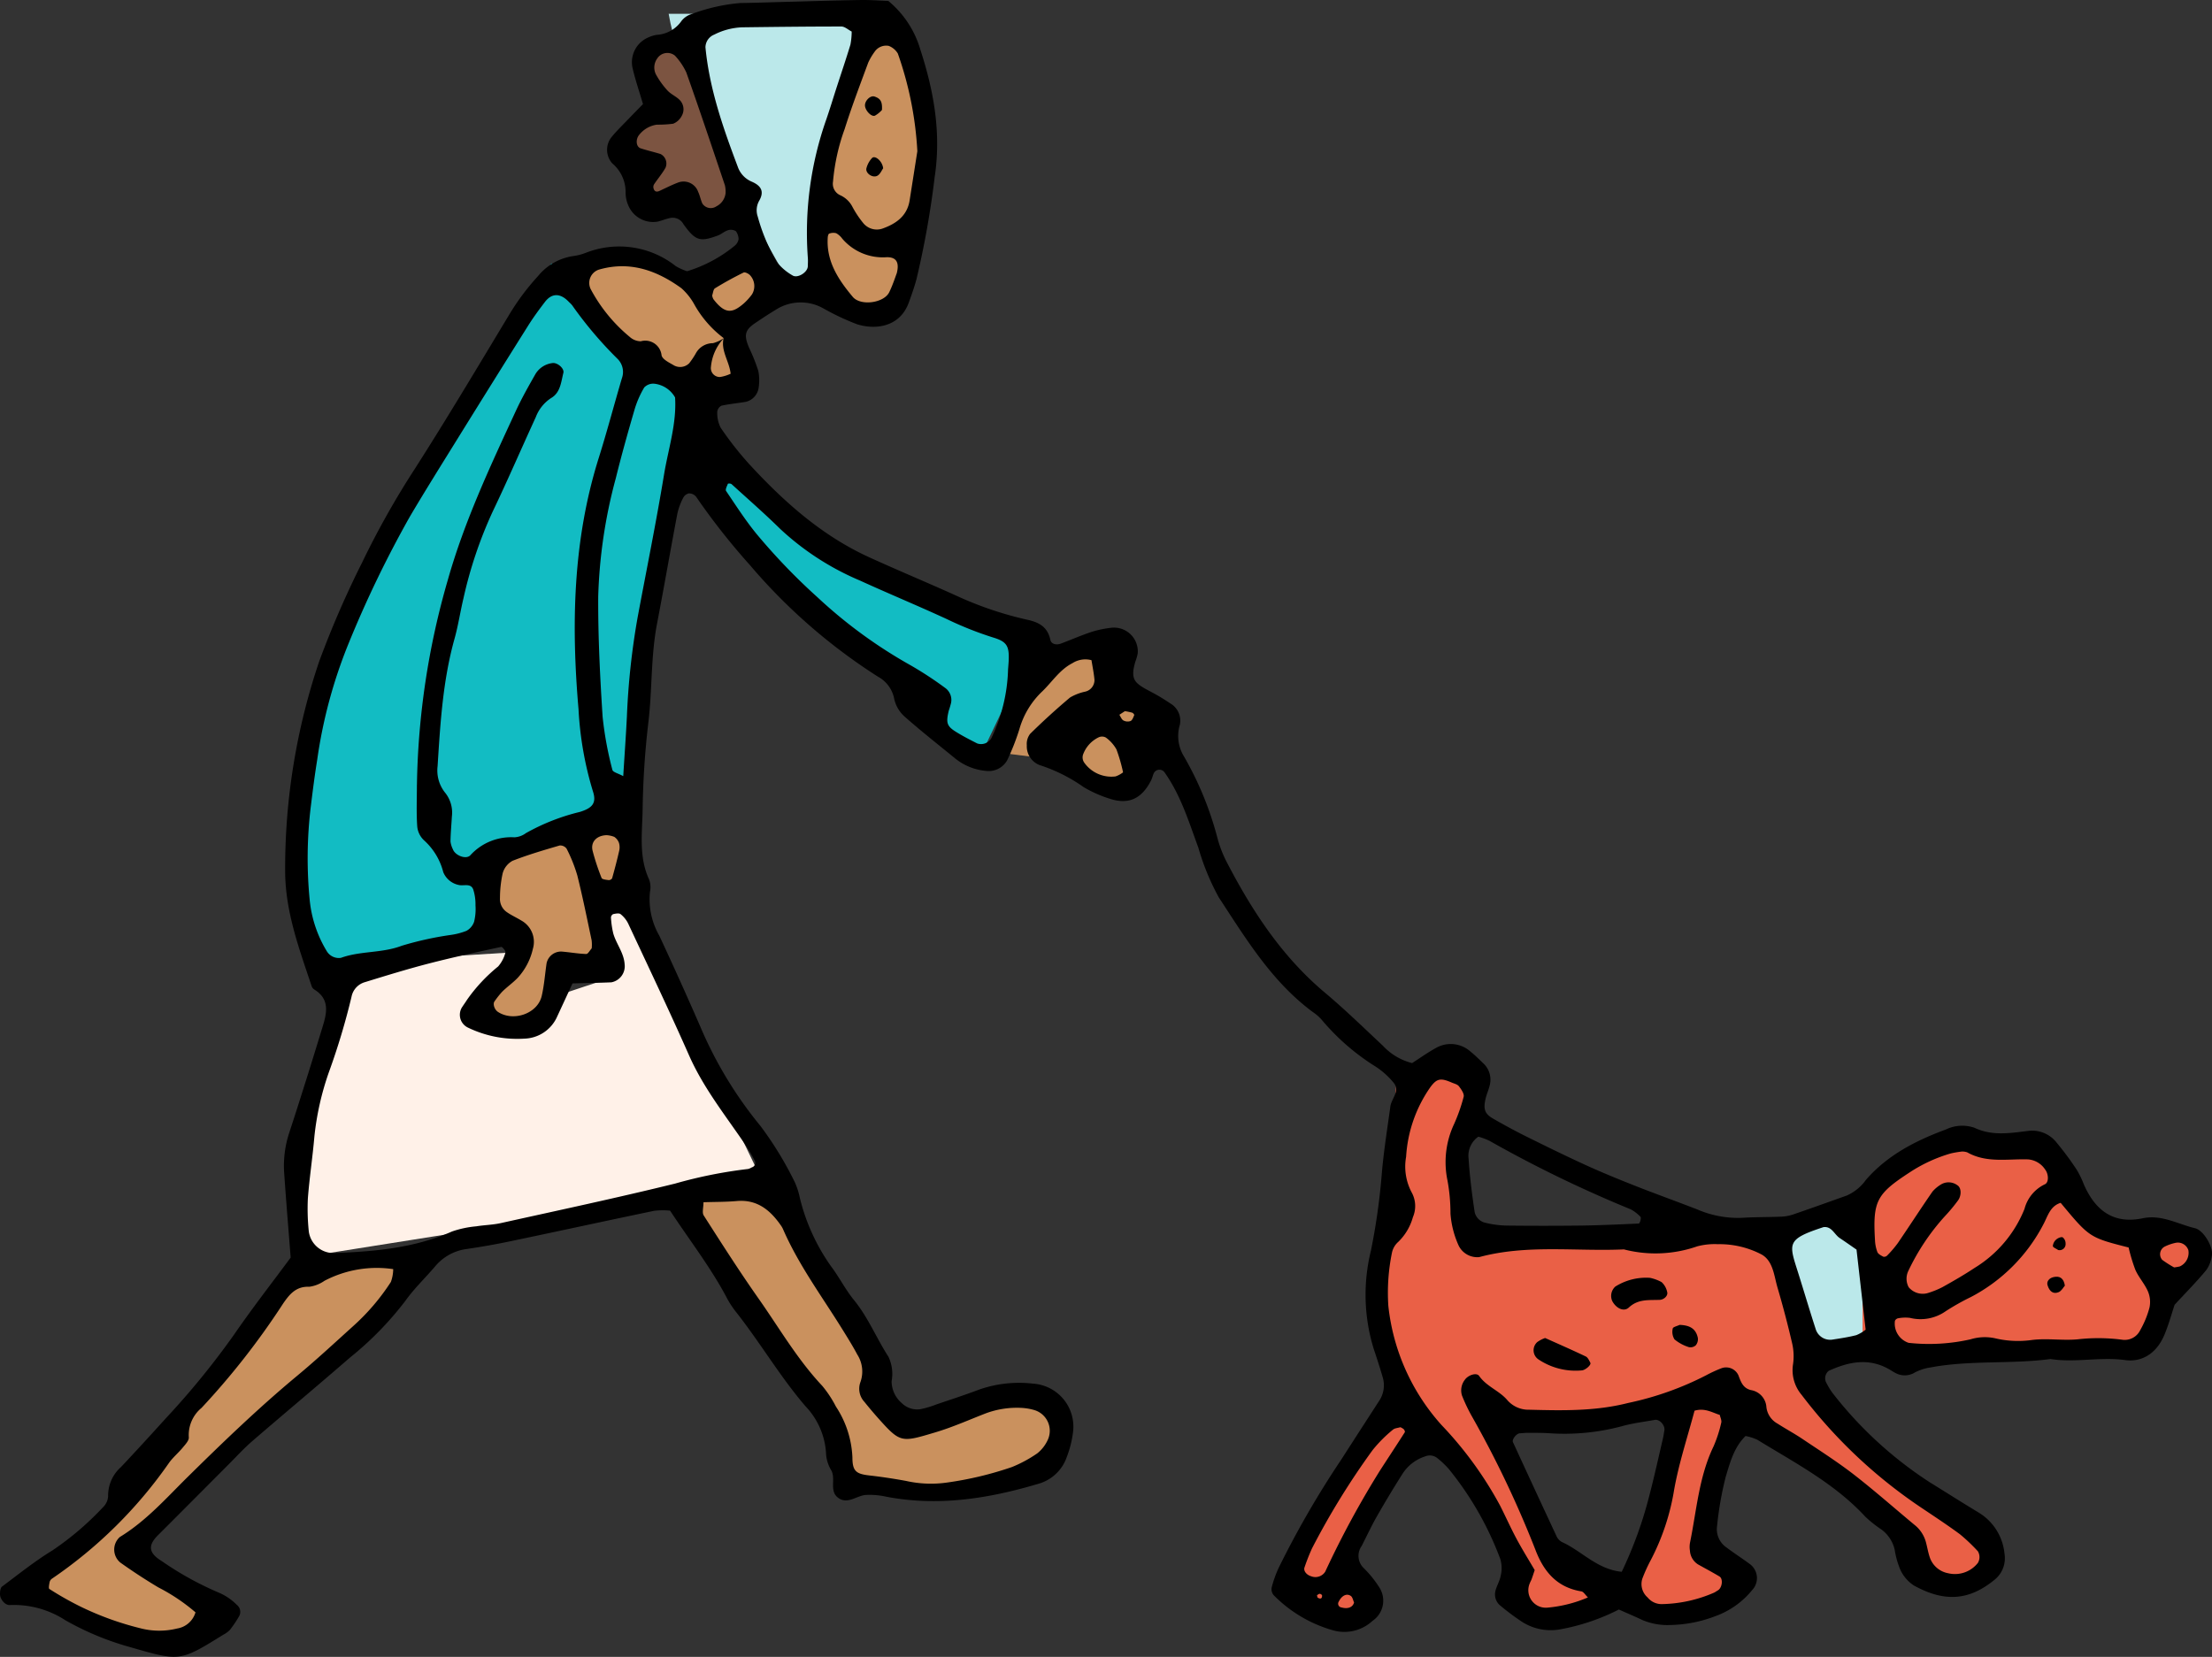 <?xml version="1.0" encoding="UTF-8"?>
<svg xmlns="http://www.w3.org/2000/svg" data-name="Group 1407" width="271.965" height="203.74" viewBox="0 0 271.965 203.74">
  <rect x="0" y="0" width="271.965" height="203.74" fill="#333333" stroke="none"/>
  <defs>
    <clipPath id="a">
      <path data-name="Rectangle 728" style="fill:none" d="M0 0h271.965v203.74H0z"></path>
    </clipPath>
    <clipPath id="b">
      <path data-name="Rectangle 729" style="fill:none" d="M0 0h271.963v203.74H0z"></path>
    </clipPath>
  </defs>
  <path data-name="Path 1113" d="m181.206 295.572 5.352 7.492 5.352 9.633 4.281 7.492-.313 3.438 4.594 1.913 8.562-2.141 5.352-1.07 4.281 2.141v3.211l-1.071 3.211-4.281 2.141-6.422 1.07h-6.422l-5.351-1.07h-3.211v-4.281l-1.071-3.211-3.445-2.856-4.713-6.127-3.615-6-3.211-6.422-3.211-5.352 4.616-3.435z" transform="translate(-88.09 -150.698)" style="fill:#fff"></path>
  <path data-name="Path 1114" d="m39.128 317.213 4.6-.807 9.1-.65 3.9-.65-4.288 4.469-4.164 4.634-4.551 4.551-6.5 5.2-7.8 7.152-5.2 5.852-3.251 3.251.65 2.6 6.5 3.9 2.6 2.6-1.951 2.6-6.5 1.3-7.152-2.6-7.152-3.251v-1.951l7.152-5.852 3.9-3.251.65-2.6 3.9-6.5 7.8-7.8 6.5-8.452z" transform="translate(-4.064 -160.779)" style="fill:#fff"></path>
  <path data-name="Path 1115" d="m181.206 295.572 5.352 7.492 5.352 9.633 4.281 7.492-.313 3.438 4.594 1.913 8.562-2.141 5.352-1.07 4.281 2.141v3.211l-1.071 3.211-4.281 2.141-6.422 1.07h-6.422l-5.351-1.07h-3.211v-4.281l-1.071-3.211-3.445-2.856-4.713-6.127-3.615-6-3.211-6.422-3.211-5.352 4.616-3.435z" transform="translate(-88.09 -150.698)" style="fill:#ca915e"></path>
  <path data-name="Path 1116" d="m345.715 268.587.5 5.319-2.577 3.436 1.14 9.67 4.841.43 14.921.207 15.747-.573 11.594-1.585 6.444-6.432 8.017-3.149 8.945 1.129 3.939 4.6 6.013 5.726 6.585-.286 2.969 1.016.65 2.6-3.9 3.251-2.6 6.5-1.751.48-30.108 2.12-5.852-1.3-3.9 2.6 1.3 3.9 18.57 14.9 2.291 3.15-1.145 3.436-6.062-.034-3.673-5.978-19.083-14.177-2.641 3.151-2.561 12.453 4.816 4.585-3.15 3.722h-9.162l-1.145-4.867 6.041-15.143V307.6l-10.628 2.668h-10.593l-.287 4.295 5.726 12.312 6.673 2.829-.947 3.47-6.205 1.732-5.2-3.9 1.3-3.251-9.1-14.954-4.551 1.3-7.735 13.92 3.834 4.284-3.547 3.16-7.158-5.44 7.444-14.889 7.162-9.488-3.9-9.1 1.3-11.7 1.3-15.6 5.852-3.251z" transform="translate(-164.964 -135.717)" style="fill:#ea6046"></path>
  <g data-name="Group 1402">
    <g data-name="Group 1401" style="clip-path:url(#a)">
      <path data-name="Path 1117" d="M106.342 66.105s-22.375 37.969-24.748 42.714-8.814 40-4.745 44.75 19.662-3.391 19.662-3.391l2.033-11.527 12.883-4.067 4.068-3.391 6.78-39.325 28.477 26.443 8.136 8.814 6.78-14.238s-37.291-14.747-40.681-27.8c-.7-2.706-11.527-8.814-11.527-8.814z" transform="translate(-38.539 -33.729)" style="fill:#12bcc3"></path>
      <path data-name="Path 1118" d="M81.58 234.123s-9.493 30.511-4.747 35.257l55.6-8.814-16.953-35.257-3.39 3.391.678 6.78-8.136 2.711-7.459 2.035 4.069-8.136-22.036 1.356" transform="translate(-38.525 -114.962)" style="fill:#fff1e8"></path>
      <path data-name="Path 1119" d="M183.679 38.209s-13.843-22.935-15.82-34.75h23.73s-7.514 27.1-5.142 31.97" transform="translate(-85.648 -1.765)" style="fill:#bbe8ea"></path>
      <path data-name="Path 1120" d="m158.123 11.583 4.295-1.289 3.309 4.293 2.059 9.235 2.362 6.013-1.82 2.957h-3.9l-.65-2.6-3.251.65-3.251-3.251 1.3-1.951-3.251-1.95 3.251-3.9.65-1.3-.65-5.2z" transform="translate(-79.252 -5.253)" style="fill:#7c5441"></path>
      <path data-name="Path 1121" d="m172.583 66.771 7.8-3.9 3.251 5.2-5.2 3.251z" transform="translate(-88.058 -32.079)" style="fill:#ca915e"></path>
      <path data-name="Path 1122" d="m118.153 228.3 5.847-6.5-3.251-5.2-.709-5.671 6.676-3.716 6.386-2.316 3.9-1.3.65 7.8-3.251 3.9.473 6.515-4.374 1.287-1.951 1.3-1.191 4.713-2.71 1.138z" transform="translate(-60.286 -103.88)" style="fill:#ca915e"></path>
      <path data-name="Path 1123" d="m250.908 175.44 3.462-11.994 8.892-1.009 2.6 4.551 3.9 3.251-1.3 6.5-1.3 3.251-4.551-1.3-6.5-2.6z" transform="translate(-128.023 -82.882)" style="fill:#ca915e"></path>
      <path data-name="Path 1124" d="m205.8 37.562.215-10.093 2.362-11.6 4.562-10.089 4.243 4.72 2.259 9.584-2.041 12.969-1.207 5.892-3.251 2.6-5.852-1.951z" transform="translate(-105.007 -2.952)" style="fill:#ca915e"></path>
      <path data-name="Path 1125" d="m39.128 317.213 4.6-.807 9.1-.65 3.9-.65-4.288 4.469-4.164 4.634-4.551 4.551-6.5 5.2-7.8 7.152-5.2 5.852-3.251 3.251.65 2.6 6.5 3.9 2.6 2.6-1.951 2.6-6.5 1.3-7.152-2.6-7.152-3.251v-1.951l7.152-5.852 3.9-3.251.65-2.6 3.9-6.5 7.8-7.8 6.5-8.452z" transform="translate(-4.064 -160.779)" style="fill:#ca915e"></path>
    </g>
  </g>
  <g data-name="Group 1404">
    <g data-name="Group 1403" style="clip-path:url(#b)">
      <path data-name="Path 1126" d="M141.9 67.219s8.814-6.78 15.256.338 7.12 11.188 7.12 11.188l-7.8 2.373" transform="translate(-72.404 -32.81)" style="fill:#ca915e"></path>
    </g>
  </g>
  <g data-name="Group 1406">
    <g data-name="Group 1405" style="clip-path:url(#a)">
      <path data-name="Path 1127" d="m445.429 307.638 5.424 16.272 5.425-2.034v-10.848l-2.034-5.425z" transform="translate(-227.275 -155.931)" style="fill:#bbe8ea"></path>
      <path data-name="Path 1128" d="M161.923 196.165c.032.1.033.261.1.3.337.206.542.1.525-.279 0-.075-.184-.2-.283-.2-.116 0-.231.111-.346.174M138.308 87.448l-.681.446c.161.242.274.574.5.7a1.086 1.086 0 0 0 .877.067c.219-.1.337-.459.45-.724.025-.06-.14-.267-.251-.3a7.677 7.677 0 0 0-.894-.188m28.173 109.6c-.128-.275-.184-.654-.4-.8-.515-.36-1.123-.038-1.484.7a.465.465 0 0 0 .347.715c.789.222 1.383-.033 1.537-.614m100.826-41.2a6.633 6.633 0 0 0 .693-.119 1.841 1.841 0 0 0 1.06-1.992 1.359 1.359 0 0 0-1.514-.923 5.653 5.653 0 0 0-1.375.463 1.058 1.058 0 0 0-.333 1.637 13.841 13.841 0 0 0 1.469.934M74.574 102.7c-1.223.036-1.989.844-1.709 1.933a28.121 28.121 0 0 0 1.1 3.328c.071.179.566.225.874.264a.5.5 0 0 0 .42-.22c.311-1.11.605-2.225.862-3.348a1.93 1.93 0 0 0-.011-.987 1.5 1.5 0 0 0-.582-.761 2.939 2.939 0 0 0-.958-.209m12.991-66.366a1.478 1.478 0 0 0 .15.451c1.468 1.924 2.376 1.7 3.737.531a7.55 7.55 0 0 0 1.008-1.116 1.958 1.958 0 0 0-.215-2.329c-.173-.213-.641-.444-.82-.357-1.2.59-2.372 1.235-3.509 1.933-.216.134-.239.582-.35.886M138.08 94.97a19.922 19.922 0 0 0-.814-2.82 4.543 4.543 0 0 0-1.3-1.455.978.978 0 0 0-.877-.033 3.789 3.789 0 0 0-1.937 2.152 1.134 1.134 0 0 0 .129.927 4.091 4.091 0 0 0 3.881 1.732 3.3 3.3 0 0 0 .918-.5M110.257 33.6c.357-1.409-.115-2-1.259-1.971a6.553 6.553 0 0 1-5.444-2.284 2.347 2.347 0 0 0-.744-.668 1.409 1.409 0 0 0-.855.049c-.1.026-.171.287-.182.446-.208 2.955 1.3 5.212 3.071 7.33.963 1.155 3.835.772 4.49-.574.444-.912.752-1.889.923-2.329m61.92 141.9c-.312.1-.7.11-.923.31a16.724 16.724 0 0 0-2.488 2.5 92.968 92.968 0 0 0-7.452 12.086 24.708 24.708 0 0 0-.924 2.343c-.153.406.225.909.789 1.081a1.431 1.431 0 0 0 1.756-.552 114.384 114.384 0 0 1 6.763-12.487c1.007-1.555 2.027-3.1 3.023-4.663.046-.072-.048-.284-.134-.374a1.637 1.637 0 0 0-.411-.242M89.211 23.744a3.661 3.661 0 0 0-.08-.946c-1.562-4.638-3.114-9.279-4.749-13.89a7.952 7.952 0 0 0-1.4-2.069 1.481 1.481 0 0 0-2.176.352 1.9 1.9 0 0 0-.181 1.917 10.075 10.075 0 0 0 1.447 2.027c.444.483 1.13.745 1.564 1.234a1.633 1.633 0 0 1 .177 1.893 2.031 2.031 0 0 1-1.05.952 14.722 14.722 0 0 1-2.006.115 3.383 3.383 0 0 0-2.144 1.222c-.486.551-.437 1.5.169 1.693.8.26 1.615.445 2.415.689a1.307 1.307 0 0 1 .629 1.69c-.4.713-.942 1.348-1.4 2.03a.642.642 0 0 0-.087.451c.1.447.361.552.757.367.759-.354 1.51-.736 2.294-1.031a1.9 1.9 0 0 1 2.452 1.16c.217.453.3.97.513 1.428a1.23 1.23 0 0 0 1.732.341 2.074 2.074 0 0 0 1.124-1.629m139.05 129.923c-.7-.486-1.383-.965-2.073-1.428-.671-.45-.971-1.464-1.988-1.34-4.657 1.522-4.258 1.994-3.08 5.738.714 2.273 1.39 4.555 2.124 6.82a1.862 1.862 0 0 0 1.97 1.286c1.009-.155 2.025-.306 3.013-.557a4.619 4.619 0 0 0 1.154-.676l-1.121-9.843m-19.919 19.81c-.834 3.158-1.9 6.352-2.5 9.681a28.524 28.524 0 0 1-2.864 8.659 19.463 19.463 0 0 0-1.054 2.314 2.18 2.18 0 0 0 .651 2.306 2.211 2.211 0 0 0 1.788.818 16.788 16.788 0 0 0 6.4-1.415c.15-.073.286-.179.432-.261.546-.3.7-1.434.207-1.726-.867-.517-1.759-.991-2.641-1.486a2.144 2.144 0 0 1-.983-1.677 2.865 2.865 0 0 1 .014-1.014c.813-3.977 1.091-8.08 2.894-11.822a16.154 16.154 0 0 0 .941-2.9c.075-.285-.111-.638-.177-.961-.953-.3-1.851-.89-3.108-.517m-26.577-33.7a2.862 2.862 0 0 0-1.2 2.716c.14 2.195.418 4.384.746 6.56a1.746 1.746 0 0 0 1.4 1.332 11.94 11.94 0 0 0 2.509.325q4.58.052 9.163 0c2.369-.032 4.736-.148 7.1-.249.08 0 .18-.245.215-.39s.066-.382-.013-.452a4.742 4.742 0 0 0-1.171-.9 153.031 153.031 0 0 1-17.38-8.43 7.919 7.919 0 0 0-1.375-.511M72.752 116.612a4.681 4.681 0 0 0-.01-.986c-.564-2.661-1.1-5.33-1.759-7.966a18.675 18.675 0 0 0-1.319-3.3.97.97 0 0 0-.852-.394c-1.953.574-3.914 1.143-5.805 1.889A2.51 2.51 0 0 0 61.8 107.4a14.313 14.313 0 0 0-.328 3.021 1.953 1.953 0 0 0 .863 1.753c.555.385 1.182.664 1.759 1.019a3 3 0 0 1 1.426 3.473 7.822 7.822 0 0 1-1.875 3.581c-.588.61-1.3 1.106-1.9 1.7a10.9 10.9 0 0 0-.939 1.183c-.244.317-.013 1.023.425 1.306 1.91 1.238 4.871.2 5.373-1.965.308-1.319.4-2.687.6-4.032a1.818 1.818 0 0 1 1.842-1.428c1.013.081 2.02.266 3.034.3.208.007.432-.434.676-.7M112.788 18.6a42.969 42.969 0 0 0-2.4-12.018 2.243 2.243 0 0 0-1.113-.939 1.71 1.71 0 0 0-1.751.738 7.52 7.52 0 0 0-.774 1.314c-1 2.713-2.034 5.416-2.9 8.172a25.169 25.169 0 0 0-1.431 6.47A1.544 1.544 0 0 0 103.29 24a3.13 3.13 0 0 1 1.471 1.349 12.3 12.3 0 0 0 1.4 2.113 2.146 2.146 0 0 0 2.333.648c1.661-.592 3.041-1.538 3.345-3.474.344-2.184.687-4.369.948-6.04m128.49 123a11.637 11.637 0 0 0-1.416.235 18.543 18.543 0 0 0-5.073 2.338c-4.063 2.649-4.538 3.527-4.26 8.3a4.758 4.758 0 0 0 .293 1.487c.1.257.464.436.744.583a.531.531 0 0 0 .46-.148 13.5 13.5 0 0 0 1.3-1.515c1.437-2.107 2.82-4.252 4.271-6.348a4.321 4.321 0 0 1 1.164-.944 1.812 1.812 0 0 1 1.908.169c.5.311.5 1.265.076 1.852a20.549 20.549 0 0 1-1.622 1.951 27.43 27.43 0 0 0-4.51 6.762 2.206 2.206 0 0 0 .061 1.968 2.245 2.245 0 0 0 2.272.739 10.627 10.627 0 0 0 1.878-.75c1.337-.745 2.667-1.51 3.941-2.356a15.024 15.024 0 0 0 6.149-7.267 4.65 4.65 0 0 1 2.5-3.023c.515-.22.466-1.262.047-1.8a2.759 2.759 0 0 0-2.1-1.261c-2.52-.085-5.114.48-7.49-.869a2 2 0 0 0-.592-.1M76.627 95.439c.161-2.609.334-4.976.451-7.346a90.3 90.3 0 0 1 1.315-12.165c1.091-5.847 2.281-11.679 3.246-17.547.52-3.167 1.57-6.273 1.362-9.508a3.364 3.364 0 0 0-2.473-1.679 1.53 1.53 0 0 0-1.315.444A11.917 11.917 0 0 0 78 50.427c-.81 2.774-1.59 5.559-2.283 8.363a62.142 62.142 0 0 0-2.167 14.595c-.023 4.926.223 9.859.543 14.777a42.954 42.954 0 0 0 1.2 6.507c.065.288.734.439 1.336.77m122.76 97.845a50.291 50.291 0 0 0 3.415-9.445c.6-2.3 1.106-4.615 1.648-6.926.078-.329.119-.665.182-1 .116-.631-.577-1.422-1.171-1.314-1.333.239-2.689.4-3.989.761a27.349 27.349 0 0 1-9.077.875c-.847-.051-1.7-.042-2.546-.046-.336 0-.673.042-1.011.062-.392.025-.976.754-.824 1.082q2.654 5.773 5.341 11.53a1.564 1.564 0 0 0 .662.748c2.456 1.1 4.319 3.361 7.369 3.668M123.934 82.41c.05-.666.065-.836.075-1 .109-1.95-.171-2.505-1.935-3.028a42.219 42.219 0 0 1-5.667-2.257c-3.545-1.634-7.154-3.128-10.705-4.749a33.348 33.348 0 0 1-9.777-6.338c-1.933-1.9-3.979-3.687-5.986-5.512a.584.584 0 0 0-.442-.047c-.114.293-.343.72-.226.893 1.235 1.823 2.428 3.69 3.828 5.382a75.827 75.827 0 0 0 7.414 7.695A59.164 59.164 0 0 0 112 81.832a44.3 44.3 0 0 1 4.241 2.783 1.818 1.818 0 0 1 .695 1.806 10.067 10.067 0 0 1-.287.972c-.35 1.457-.243 1.886.829 2.563.855.539 1.762 1 2.665 1.461a1.462 1.462 0 0 0 1.741-.642 20.768 20.768 0 0 0 2.054-8.366m129.424 65.5c-1.325.4-1.606 1.695-2.149 2.687a21.037 21.037 0 0 1-8.89 8.894 29.148 29.148 0 0 0-3.114 1.755 5.371 5.371 0 0 1-4.378.81 4.8 4.8 0 0 0-1.475.053.559.559 0 0 0-.374.306 2.494 2.494 0 0 0 1.681 2.711 23.083 23.083 0 0 0 7.617-.434 5.96 5.96 0 0 1 3.027-.124 12.225 12.225 0 0 0 4.568.2c1.866-.221 3.759.1 5.593-.077a22.663 22.663 0 0 1 5.561.065 2.118 2.118 0 0 0 2.11-1.19 11.478 11.478 0 0 0 1.145-2.8 3.324 3.324 0 0 0-.2-1.973c-.4-.926-1.127-1.712-1.538-2.635a20.7 20.7 0 0 1-.831-2.756c-4.815-1.228-4.815-1.228-8.349-5.483M104.713 3.879c-.432-.221-.847-.618-1.262-.62-4.073 0-8.147.047-12.219.1a8.262 8.262 0 0 0-3.424.9 1.707 1.707 0 0 0-1.073 1.557c.49 5.121 2.173 9.923 3.973 14.688a3.08 3.08 0 0 0 1.684 1.82c1.085.46 1.648 1.132.96 2.344a2.372 2.372 0 0 0-.187 1.97 22.784 22.784 0 0 0 2.367 5.607 6.7 6.7 0 0 0 1.9 1.618c.62.41 1.87-.377 1.888-1.114.008-.34.031-.681.006-1.018a41.987 41.987 0 0 1 2.264-17.038c.444-1.283.834-2.585 1.252-3.877.575-1.774 1.177-3.541 1.718-5.326a8.639 8.639 0 0 0 .154-1.611M48.345 156.06a13.846 13.846 0 0 0-8.459 1.44 4.25 4.25 0 0 1-1.849.728c-1.627-.068-2.425.9-3.224 2.062a92.733 92.733 0 0 1-10.034 12.834 4.321 4.321 0 0 0-1.565 3.613c.043.39-.422.878-.733 1.256-.535.649-1.2 1.2-1.689 1.874A55.657 55.657 0 0 1 6.4 194.118a.717.717 0 0 0-.294.407c-.057.29-.158.789-.035.865a38.5 38.5 0 0 0 3.986 2.245 36.92 36.92 0 0 0 7.184 2.582 9.153 9.153 0 0 0 4.535.035 2.811 2.811 0 0 0 2.26-1.988 23.325 23.325 0 0 0-4.568-3.067 68.866 68.866 0 0 1-4.682-3.059 2.074 2.074 0 0 1-.052-3.138c3.242-1.975 5.711-4.791 8.371-7.414 4.354-4.292 8.759-8.531 13.47-12.442 2.351-1.954 4.594-4.042 6.865-6.092a26.859 26.859 0 0 0 4.619-5.417 4.742 4.742 0 0 0 .286-1.575m38.147-8.227c0 .669-.192 1.282.03 1.629 2.2 3.44 4.4 6.889 6.749 10.229 2.544 3.616 4.763 7.47 7.821 10.719a13.867 13.867 0 0 1 1.686 2.555 12.258 12.258 0 0 1 2.026 6.238c0 1.7.455 2.042 2.077 2.227a66.1 66.1 0 0 1 4.535.678 13.985 13.985 0 0 0 5.082.187 42.209 42.209 0 0 0 7.925-1.9 15.912 15.912 0 0 0 3.117-1.687 4.486 4.486 0 0 0 1.247-1.577 2.658 2.658 0 0 0-1.555-3.72 6.764 6.764 0 0 0-1.495-.279 10.984 10.984 0 0 0-4.519.656c-2.063.8-4.093 1.709-6.208 2.34-4.225 1.258-4.288 1.338-7.093-1.8a52.756 52.756 0 0 1-1.646-1.953 2.357 2.357 0 0 1-.494-2.39 3.865 3.865 0 0 0-.371-3.415c-.557-1.053-1.193-2.064-1.819-3.079-2.51-4.05-5.366-7.894-7.291-12.293a2.705 2.705 0 0 0-.244-.449c-1.322-1.922-2.934-3.288-5.481-3.061-1.343.12-2.7.1-4.082.148m108.734 48.585c-.312-.3-.524-.689-.791-.733-3.04-.5-4.665-2.464-5.688-5.206a128.014 128.014 0 0 0-7.672-16.137 20.811 20.811 0 0 1-1.325-2.753 2.117 2.117 0 0 1 .361-1.93c.391-.567 1.43-.927 1.751-.469.908 1.3 2.464 1.806 3.449 2.956a3.433 3.433 0 0 0 2.7 1.2c4.084.106 8.128.2 12.184-.833a38.016 38.016 0 0 0 9.576-3.4 16.853 16.853 0 0 1 1.85-.855 1.66 1.66 0 0 1 2.118.852c.311.827.561 1.579 1.535 1.82a2.267 2.267 0 0 1 1.908 2.1 2.663 2.663 0 0 0 1.376 2.029c1 .645 2.057 1.21 3.046 1.875 2.119 1.424 4.281 2.8 6.3 4.361 2.557 1.981 4.983 4.131 7.475 6.2a4.064 4.064 0 0 1 1.4 2.082c.18.656.285 1.336.508 1.976a2.954 2.954 0 0 0 2.238 1.9 3.59 3.59 0 0 0 3.659-1.271 1.4 1.4 0 0 0 0-1.426 21.826 21.826 0 0 0-2.211-2.1c-1.645-1.214-3.362-2.33-5.058-3.474a61.227 61.227 0 0 1-14.4-13.658 4.7 4.7 0 0 1-1.057-3.781 6.937 6.937 0 0 0-.1-2.512q-.805-3.482-1.814-6.916c-.427-1.447-.529-3.231-1.928-4.044a11.131 11.131 0 0 0-5.4-1.28 8.34 8.34 0 0 0-2.535.264 15.559 15.559 0 0 1-9.016.377c-5.933.266-11.927-.637-17.794.948a2.548 2.548 0 0 1-2.519-1.4 11.543 11.543 0 0 1-1.013-3.935 22.567 22.567 0 0 0-.364-4.066 11.006 11.006 0 0 1 .809-6.963 21.247 21.247 0 0 0 1.177-3.356c.09-.368-.3-.917-.587-1.291-.187-.241-.586-.325-.9-.461-1.386-.6-1.831-.469-2.609.575a16.627 16.627 0 0 0-2.981 8.562 6.783 6.783 0 0 0 .726 4.458 3.476 3.476 0 0 1 .11 2.963 6.745 6.745 0 0 1-1.8 3.039 2.461 2.461 0 0 0-.763 1.271 24.474 24.474 0 0 0-.458 6.6 26.05 26.05 0 0 0 6.549 14.662 45.773 45.773 0 0 1 7.18 9.878c.695 1.367 1.317 2.771 2.042 4.121.714 1.332 1.516 2.617 2.225 3.829-.16.477-.264.8-.38 1.121-.059.16-.154.306-.21.466a2.149 2.149 0 0 0 2.181 3.028 16.193 16.193 0 0 0 4.96-1.257M70.389 120.93c-.752 1.626-1.317 2.852-1.888 4.077a4.542 4.542 0 0 1-4.034 2.71 13.892 13.892 0 0 1-6.928-1.355 1.741 1.741 0 0 1-.678-2.584c.187-.286.389-.56.568-.849a20.19 20.19 0 0 1 3.818-4.087 4.22 4.22 0 0 0 .9-1.728c.055-.155-.391-.707-.521-.678-2.978.642-5.959 1.283-8.909 2.046-2.632.682-5.236 1.484-7.835 2.285a2.33 2.33 0 0 0-1.659 1.786 84.657 84.657 0 0 1-2.784 9.283 34.635 34.635 0 0 0-1.787 7.938c-.218 2.538-.608 5.06-.8 7.6a26.9 26.9 0 0 0 .118 4.082 3.069 3.069 0 0 0 3.138 2.628c4.952-.185 9.85-.617 14.474-2.654a12.33 12.33 0 0 1 2.973-.632c1.006-.165 2.041-.176 3.033-.4 7.142-1.582 14.3-3.109 21.4-4.853a56.716 56.716 0 0 1 8.992-1.8 1.7 1.7 0 0 0 .46-.2.57.57 0 0 0 .355-.818 20.449 20.449 0 0 0-1.289-2.156c-2.393-3.509-5.039-6.842-6.78-10.782-2.406-5.445-4.968-10.822-7.489-16.217a3.392 3.392 0 0 0-.94-1.165c-.189-.15-.61-.062-.91 0a.5.5 0 0 0-.27.406 11.016 11.016 0 0 0 .282 1.961c.365 1.3 1.31 2.379 1.4 3.808a2.012 2.012 0 0 1-1.636 2.211c-1.518.067-3.039.087-4.778.134M51.262 96.516a95.43 95.43 0 0 1 3.792-25.181C57.1 64.083 60.294 57.3 63.437 50.5c.714-1.543 1.556-3.03 2.4-4.511a2.834 2.834 0 0 1 2.07-1.341c.6-.11 1.5.653 1.36 1.2-.287 1.138-.36 2.428-1.509 3.1a4.838 4.838 0 0 0-1.885 2.352c-1.778 3.867-3.462 7.777-5.3 11.614A52.531 52.531 0 0 0 56.99 73.54c-.395 1.655-.646 3.348-1.1 4.982-1.44 5.134-1.754 10.406-2.087 15.684a4.371 4.371 0 0 0 .967 3.323 3.911 3.911 0 0 1 .789 2.882c-.059 1.02-.154 2.039-.171 3.059a2.98 2.98 0 0 0 .293.959c.268.752 1.578 1.286 2.123.765a6.788 6.788 0 0 1 5.433-2.233 2.585 2.585 0 0 0 1.427-.516 25.917 25.917 0 0 1 6.633-2.606c1.61-.5 2.076-1.141 1.582-2.6A42.136 42.136 0 0 1 71.128 87.2c-.9-10.429-.693-20.772 2.485-30.882 1.021-3.248 1.887-6.547 2.852-9.814a2.264 2.264 0 0 0-.52-2.358 48.18 48.18 0 0 1-5.606-6.617 3.381 3.381 0 0 0-.358-.364c-1.042-1.132-2.112-1.169-2.977-.041-.724.946-1.433 1.91-2.066 2.918q-4.623 7.357-9.2 14.745c-1.8 2.9-3.6 5.788-5.336 8.723a136.243 136.243 0 0 0-7.555 15.643A60.1 60.1 0 0 0 39 93.429c-.3 1.848-.536 3.707-.765 5.566a52.729 52.729 0 0 0-.152 11.735 14.909 14.909 0 0 0 2.1 6.243 1.727 1.727 0 0 0 1.733.811c2.417-.874 5.045-.556 7.488-1.49a40.31 40.31 0 0 1 5.981-1.323 8.471 8.471 0 0 0 1.964-.508 2.016 2.016 0 0 0 .939-1.11 6.423 6.423 0 0 0 .173-2.014 5.981 5.981 0 0 0-.279-1.972c-.316-.812-1.184-.386-1.8-.549a2.617 2.617 0 0 1-1.884-1.575 7.877 7.877 0 0 0-2.323-3.874 2.662 2.662 0 0 1-.876-1.746c-.117-1.7-.041-3.4-.041-5.107M89 41.582a5.9 5.9 0 0 0-1.588 3.518 1.093 1.093 0 0 0 1.132 1.257 4.844 4.844 0 0 0 1.288-.4c-.166-1.557-1.24-2.827-.86-4.383a13.3 13.3 0 0 1-3.623-4.17 7.478 7.478 0 0 0-1.575-1.966c-3.009-2.176-6.285-3.366-10.063-2.306a1.72 1.72 0 0 0-1.09 2.41 19.488 19.488 0 0 0 4.808 5.888 2.059 2.059 0 0 0 1.357.536 2.017 2.017 0 0 1 2.557 1.746c.14.513.963.884 1.531 1.226a1.58 1.58 0 0 0 1.862-.268 9.872 9.872 0 0 0 .844-1.27 2.388 2.388 0 0 1 2.074-1.2A4.431 4.431 0 0 0 89 41.582m45.3 39.627a2.949 2.949 0 0 0-2.444.337c-1.558.8-2.478 2.277-3.686 3.45a10.261 10.261 0 0 0-2.841 4.683 28.731 28.731 0 0 1-1.486 3.789 2.6 2.6 0 0 1-2.557 1.332 7.051 7.051 0 0 1-3.759-1.465c-2.111-1.726-4.257-3.41-6.3-5.214a4.094 4.094 0 0 1-1.274-2.139 3.95 3.95 0 0 0-2.007-2.774 70.051 70.051 0 0 1-15.74-13.718 83.133 83.133 0 0 1-6.629-8.42 1.135 1.135 0 0 0-.877-.4 1.033 1.033 0 0 0-.7.544 7.849 7.849 0 0 0-.712 1.913c-.858 4.517-1.64 9.047-2.506 13.562-.775 4.037-.581 8.153-1.072 12.2a104.233 104.233 0 0 0-.7 10.7c-.051 2.881-.488 5.793.8 8.564a2.734 2.734 0 0 1 .105 1.508 8.967 8.967 0 0 0 1.148 5.4q2.592 5.558 5.041 11.182a49.9 49.9 0 0 0 7.39 12.208 42.926 42.926 0 0 1 4.248 6.965 9.2 9.2 0 0 1 .607 1.923 24.682 24.682 0 0 0 3.78 8.311c1.033 1.351 1.8 2.911 2.874 4.224 1.745 2.137 2.761 4.689 4.238 6.973a4.913 4.913 0 0 1 .384 2.983 3.536 3.536 0 0 0 1.242 2.7 2.7 2.7 0 0 0 2.347.744 12.306 12.306 0 0 0 1.947-.587c1.773-.6 3.557-1.184 5.309-1.844a14.906 14.906 0 0 1 6.557-.7 5.3 5.3 0 0 1 4.893 6.027 12.72 12.72 0 0 1-.746 2.954 5.171 5.171 0 0 1-3.576 3.354c-6.114 1.818-12.285 2.785-18.653 1.563a9.218 9.218 0 0 0-2.524-.209c-1.131.1-2.222 1.2-3.376.343-1.116-.827-.265-2.284-.828-3.352a4.478 4.478 0 0 1-.645-1.915 9.143 9.143 0 0 0-2.541-5.99c-3.112-3.632-5.536-7.768-8.482-11.521a11.271 11.271 0 0 1-1.133-1.7c-1.982-3.779-4.6-7.14-7.032-10.83a9.536 9.536 0 0 0-1.937.018c-5.838 1.215-11.664 2.486-17.5 3.708a88.863 88.863 0 0 1-5.537.988 6.089 6.089 0 0 0-3.926 2.16c-1.216 1.424-2.59 2.731-3.668 4.253a40.267 40.267 0 0 1-6.768 6.928c-3.986 3.461-8.04 6.843-12.036 10.292-1.03.89-1.951 1.906-2.914 2.871-2.889 2.894-5.769 5.8-8.666 8.686-1.275 1.27-1.181 2.19.468 3.2a39.048 39.048 0 0 0 7.154 3.935 7.01 7.01 0 0 1 2.07 1.444 1.088 1.088 0 0 1 .278 1.386 14.216 14.216 0 0 1-1.128 1.679 3.1 3.1 0 0 1-.818.6c-5.322 3.3-5.324 3.3-11.426 1.534a34.8 34.8 0 0 1-8.007-3.32 11.6 11.6 0 0 0-6.794-1.862c-.581.058-1.229-.7-1.229-1.346 0-.315.047-.772.251-.926 2.045-1.527 4.046-3.137 6.219-4.461a36.269 36.269 0 0 0 6.2-5.3 2.008 2.008 0 0 0 .621-1.339 4.71 4.71 0 0 1 1.594-3.607c1.87-1.985 3.707-4 5.54-6.022a98.553 98.553 0 0 0 8.387-10.3c2.214-3.22 4.621-6.305 6.926-9.426-.27-3.466-.555-6.853-.788-10.243a13.012 13.012 0 0 1 .592-5.047c.8-2.425 1.568-4.865 2.335-7.3.613-1.95 1.205-3.9 1.807-5.858.525-1.7.846-3.354-1.035-4.51a.807.807 0 0 1-.323-.39c-1.552-4.668-3.285-9.252-3.268-14.326a79.416 79.416 0 0 1 4.18-25.617 118.17 118.17 0 0 1 5.286-12.183A104.711 104.711 0 0 1 51.035 57.6c4.039-6.317 7.868-12.768 11.744-19.188a29.376 29.376 0 0 1 3.381-4.474 6.873 6.873 0 0 1 4.34-2.455 6.624 6.624 0 0 0 1.483-.379 11.228 11.228 0 0 1 11.114 1.629 7.331 7.331 0 0 0 1.378.62 17.085 17.085 0 0 0 5.835-3.117 1.342 1.342 0 0 0 .5-.831 1.768 1.768 0 0 0-.285-.91c-.057-.114-.266-.18-.419-.212-.754-.162-1.235.453-1.855.681-2.185.805-2.74.663-4.216-1.393a1.514 1.514 0 0 0-1.7-.752c-.5.112-.976.309-1.471.433a3.313 3.313 0 0 1-3.657-2.1 3.862 3.862 0 0 1-.289-1.489 4.592 4.592 0 0 0-1.63-3.563 2.5 2.5 0 0 1-.056-3.294c.65-.783 1.387-1.495 2.093-2.231.575-.6 1.161-1.193 1.731-1.776-.474-1.62-.975-3.061-1.306-4.539a3.317 3.317 0 0 1 2.061-3.7 3.618 3.618 0 0 1 .98-.278 3.974 3.974 0 0 0 2.994-1.7 2.491 2.491 0 0 1 1.242-.853A22.414 22.414 0 0 1 90.986.374c2.045-.029 4.09-.106 6.135-.159 2.9-.076 5.792-.17 8.689-.213 1.184-.018 2.369.072 3.407.11a12.179 12.179 0 0 1 3.957 6.042c1.648 5.079 2.56 10.214 1.747 15.593a111.414 111.414 0 0 1-2.237 12.57c-.265.98-.6 1.942-.953 2.9-1.115 3.056-4.163 3.35-6.355 2.656a30.182 30.182 0 0 1-4.157-1.959 5.674 5.674 0 0 0-5.832.171q-1.308.8-2.574 1.668c-1.242.847-1.37 1.481-.709 3.018a22.545 22.545 0 0 1 1.13 2.841 5.93 5.93 0 0 1 .05 2.011 2.084 2.084 0 0 1-1.584 1.788c-1 .172-2.013.257-3 .478a.953.953 0 0 0-.514.762 4 4 0 0 0 .416 1.939 41.065 41.065 0 0 0 3.455 4.417c4.292 4.67 8.983 8.864 14.833 11.53 3.566 1.624 7.188 3.128 10.757 4.744a43.525 43.525 0 0 0 8.693 2.935c1.486.325 2.473.921 2.812 2.494.106.494.734.635 1.259.44 1.274-.476 2.522-1.026 3.813-1.452a12.759 12.759 0 0 1 2.488-.511 2.926 2.926 0 0 1 3.172 3.14 5.315 5.315 0 0 1-.272.974c-.7 2.294-.069 2.7 1.631 3.629a24.273 24.273 0 0 1 2.636 1.562 2.442 2.442 0 0 1 1.184 2.628 4.8 4.8 0 0 0 .517 3.913 40.586 40.586 0 0 1 4.074 9.9 14.656 14.656 0 0 0 1.068 2.87c3.145 6.093 6.831 11.773 12.164 16.251 2.476 2.079 4.8 4.345 7.16 6.556a7.309 7.309 0 0 0 3.572 2.114c.916-.587 1.876-1.277 2.906-1.844a3.643 3.643 0 0 1 4.291.446c.532.422 1.014.911 1.507 1.382a2.746 2.746 0 0 1 .829 2.788c-.119.5-.335.967-.462 1.461-.354 1.388-.173 1.989.883 2.594 1.329.762 2.674 1.5 4.046 2.179 2.442 1.213 4.889 2.415 7.369 3.546 2.014.917 4.066 1.756 6.125 2.568 2.535 1 5.1 1.913 7.64 2.906a12.6 12.6 0 0 0 5.482 1c1.529-.1 3.065-.073 4.6-.135a5.441 5.441 0 0 0 1.506-.233c2.255-.769 4.5-1.58 6.742-2.379a5.8 5.8 0 0 0 2.338-1.922c2.656-3.057 6.129-4.826 9.846-6.2a4.585 4.585 0 0 1 3.5-.2c2.165 1.026 4.354.655 6.527.393a3.817 3.817 0 0 1 3.6 1.469 36.7 36.7 0 0 1 2.424 3.271 11.46 11.46 0 0 1 .893 1.837c1.393 3.171 3.613 4.913 7.244 4.155 2.319-.484 4.31.72 6.43 1.226 1.031.245 2.222 2.258 2.073 3.291a3.909 3.909 0 0 1-.713 1.875c-1.191 1.435-2.509 2.768-3.874 4.243-.389 1.158-.741 2.483-1.272 3.732-1.028 2.412-2.9 3.338-4.82 3.072-3.071-.425-6.124.351-9.169-.13-4.888.647-9.859.122-14.727 1.03a6.2 6.2 0 0 0-1.916.606 2.386 2.386 0 0 1-2.411.085c-.3-.151-.584-.35-.882-.515-2.492-1.374-4.923-.849-7.332.245a1.183 1.183 0 0 0-.354 1.353 9.883 9.883 0 0 0 .776 1.311 48.46 48.46 0 0 0 11.982 11.03c2.027 1.253 4.039 2.533 6.08 3.765a6.639 6.639 0 0 1 3.128 5.03 3.4 3.4 0 0 1-1.228 3.209c-2.945 2.4-5.945 2.91-9.936.684a4.635 4.635 0 0 1-1.628-1.887 10.243 10.243 0 0 1-.7-2.449 4.274 4.274 0 0 0-1.621-2.521 14.7 14.7 0 0 1-2-1.588c-3.768-4.083-8.638-6.61-13.277-9.461a6.365 6.365 0 0 0-1.448-.462c-1.441 1.412-1.911 3.29-2.444 5.037a41.581 41.581 0 0 0-1.058 6.031 2.725 2.725 0 0 0 1.189 2.662c.949.716 1.956 1.356 2.907 2.068a2.142 2.142 0 0 1 .213 3.155 10.322 10.322 0 0 1-4.538 3.208 16.2 16.2 0 0 1-5.5 1.08 7.858 7.858 0 0 1-3.49-.628c-.916-.434-1.852-.83-2.856-1.276a25.983 25.983 0 0 1-7.244 2.443 6.529 6.529 0 0 1-4.856-1.061 29.5 29.5 0 0 1-2.452-1.843 1.771 1.771 0 0 1-.622-1.83c.166-.653.551-1.259.659-1.916a3.884 3.884 0 0 0-.062-2 39.246 39.246 0 0 0-6.307-11.04 10.371 10.371 0 0 0-1.475-1.4 1.463 1.463 0 0 0-1.441-.187 5.192 5.192 0 0 0-2.791 2.134q-1.643 2.587-3.162 5.252c-.676 1.183-1.247 2.424-1.871 3.638a2.089 2.089 0 0 0 .305 2.763 13.532 13.532 0 0 1 1.9 2.379 3 3 0 0 1-.874 4.068 5.09 5.09 0 0 1-4.75 1.186 16.577 16.577 0 0 1-7.382-4.335 1.144 1.144 0 0 1-.264-.948 14.11 14.11 0 0 1 .85-2.4 115.294 115.294 0 0 1 7.665-13.275q2.352-3.654 4.713-7.3a3.44 3.44 0 0 0 .412-2.936c-.331-1.145-.7-2.28-1.081-3.41a22.6 22.6 0 0 1-.349-12.122 79.922 79.922 0 0 0 1.344-9.6c.235-2.71.675-5.4 1.038-8.1.129-.971 1.189-1.88.458-2.87a9.7 9.7 0 0 0-2.244-2.036 27.9 27.9 0 0 1-6.553-5.655 5.4 5.4 0 0 0-1.134-1.028c-5.072-3.728-8.264-9.027-11.621-14.145a29.732 29.732 0 0 1-2.514-6.121c-1.177-3.193-2.166-6.464-4.176-9.281a.771.771 0 0 0-1.282.11c-.147.3-.211.645-.363.942-1.147 2.22-2.726 2.968-5.005 2.243a15.117 15.117 0 0 1-3.256-1.436 19.954 19.954 0 0 0-5.437-2.722 2.469 2.469 0 0 1-1.568-2.428 2.028 2.028 0 0 1 .414-1.417 86.258 86.258 0 0 1 4.9-4.462 6.226 6.226 0 0 1 1.861-.721 1.462 1.462 0 0 0 1.144-1.449c-.074-.841-.249-1.673-.381-2.508l.147-.138z"></path>
      <path data-name="Path 1129" d="M202.852 157.129a5.2 5.2 0 0 1 1.44.528 2.263 2.263 0 0 1 .687 1.217c.133.434-.375.942-.92.965-1.324.056-2.639-.134-3.788.938-.623.58-1.562.1-2.035-.769a1.546 1.546 0 0 1 .364-1.8 7.084 7.084 0 0 1 4.253-1.077"></path>
      <path data-name="Path 1130" d="M189.971 164.528c1.636.736 3.334 1.476 5 2.273.255.122.416.493.564.777.135.263-.622.906-1.052.936a8.2 8.2 0 0 1-5.31-1.339 1.349 1.349 0 0 1-.167-2.143 3.835 3.835 0 0 1 .961-.5"></path>
      <path data-name="Path 1131" d="M206.506 162.918c1.3.039 2.008.5 2.243 1.592a1.186 1.186 0 0 1-.255.919.965.965 0 0 1-.853.223 5.221 5.221 0 0 1-1.765-.955 1.763 1.763 0 0 1-.211-1.338c.026-.184.546-.3.841-.441"></path>
      <path data-name="Path 1132" d="M253.877 158.089c-.187.208-.409.65-.758.8-.66.283-1.137-.072-1.374-.848-.138-.446.171-.867.731-1 .758-.178 1.258.125 1.4 1.048"></path>
      <path data-name="Path 1133" d="M253.04 153.704c-.228-.16-.639-.316-.643-.483a1.2 1.2 0 0 1 .414-.8c.2-.182.605-.357.8-.269a.963.963 0 0 1 .353.772.745.745 0 0 1-.925.785"></path>
      <path data-name="Path 1134" d="M108.436 13.523a3.413 3.413 0 0 1-.863.7c-.425.178-1.154-.589-1.22-1.187-.068-.615.639-1.341 1.171-1.164.723.241.975.611.912 1.649"></path>
      <path data-name="Path 1135" d="M108.584 20.699c-.175.233-.37.741-.728.92-.612.305-1.491-.358-1.325-.942a2.9 2.9 0 0 1 .693-1.253c.363-.356 1.267.38 1.361 1.276"></path>
    </g>
  </g>
</svg>

